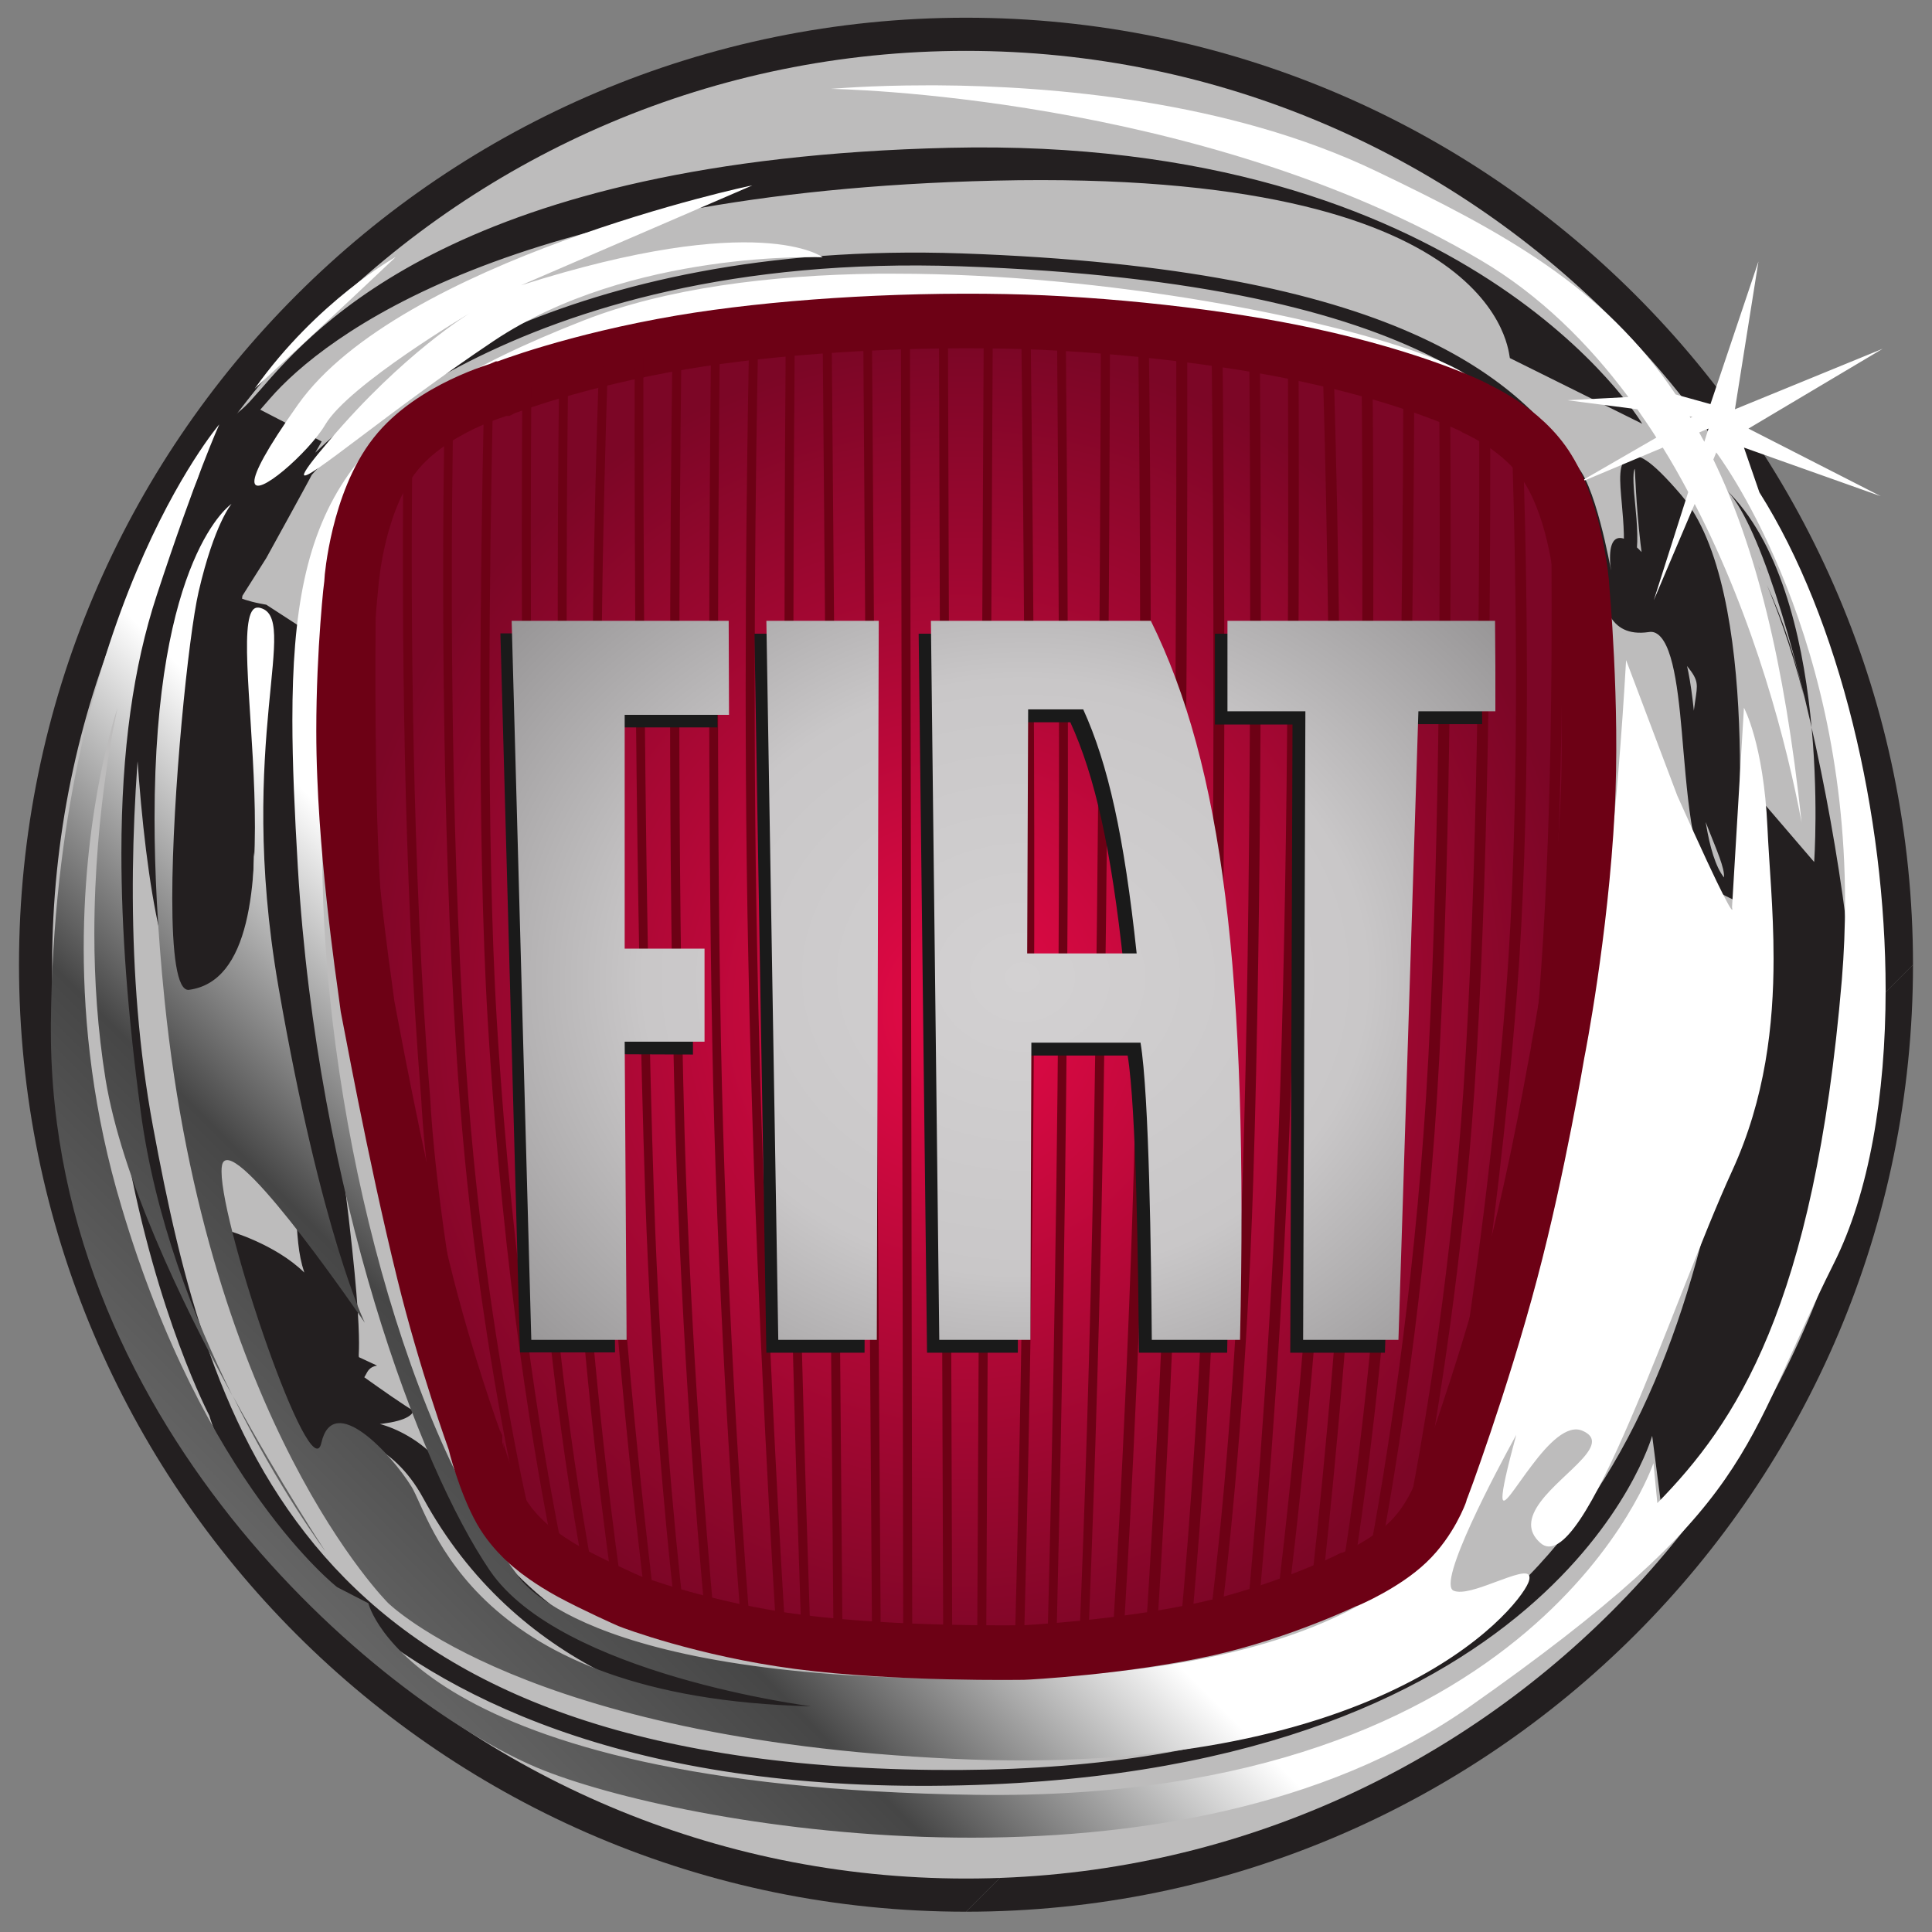 <?xml version="1.0" encoding="UTF-8"?>
<svg xmlns="http://www.w3.org/2000/svg" xmlns:xlink="http://www.w3.org/1999/xlink" viewBox="0 0 600 600">
  <rect x="0" y="0" width="600" height="600" fill="#808080" stroke="none"/>
  <clipPath id="a">
    <path d="m5.9 5.5h588.2v588.2h-588.2z"></path>
  </clipPath>
  <clipPath id="b">
    <path d="m101 481.7s-13.6-20.5-28.7-48.2c14.4 29.2 28.7 48.2 28.7 48.2m389.4-327.5s-4-12.5-23.1-26.3c13.4 14 23.1 26.3 23.1 26.3m-217.9-69.2c-33.4.4-65.6 4.5-91.2 14.5-73.9 28.9-90.5 56.9-90.5 124.1 0 13.6.7 28.7 1.7 45.8 6.1 101.7 37.7 186.1 59.6 218.3 21.9 32.3 99.8 42.2 99.8 42.2-105.9-2.5-118-58.3-124.1-68.2s-24.3-29.8-28-13.6c-3.3 14.8-31-66.6-31-84.3 0-1.6.2-2.7.8-3.2 6.1-5 43.7 50.2 43.7 50.2s-13.4-27.3-26.8-104.2c0-.2-.1-.4-.1-.6-13.2-76.5 7.4-114.8-6-117.3-.1 0-.3 0-.4 0-12.3 0 16.7 113.6-21.3 118.7-3.8.5-5.2-11.6-5.2-28.5 0-32 5-81.4 8.2-95.2 4.9-21.1 10.2-27.2 10.2-27.2s-23.9 15.8-23.9 97.7c0 16.1.9 34.7 3.1 56.3 13.4 131.5 69.4 187.3 69.4 187.3s42.5 42.2 175.2 48.4c132.6 6.2 175.2-45.9 178.9-54.6.3-.7.4-1.2.4-1.7 0-2.7-5.3-.5-11.1 1.6-4.8 1.8-9.9 3.6-12.5 2.5-.6-.3-.9-1-.9-2.2 0-9.6 20.4-46.2 20.4-46.2-3.1 11.3-4.3 17.1-4.3 19.3 0 3.9 3.9-3 9.2-9.9 4.9-6.5 10.9-12.9 15.8-10.6 2 .9 2.8 2 2.8 3.3 0 6.2-18.9 16.4-18.9 25.8 0 1.9.8 3.8 2.8 5.6 13.4 12.4 41.4-75.7 59.6-115.4 10.4-22.6 12.9-45.6 12.9-66 0-15.5-1.4-29.4-1.9-40.7-1.2-26.1-7.3-37.2-7.3-37.2l-3.7 62s.1.4.1.6c0 .8-1.6-.6-17.1-35.3l-15.9-42.1c-11 193.5-54.8 266.7-54.8 266.7s-15.8 48.4-143.6 49.6-146-32.3-146-32.3c-37.1-49-60.5-147.9-60.5-223.3 0-8.6.3-16.9.9-24.8 6.1-76.9 0-98 54.8-121.6s137.5-26.1 137.5-26.1c99.4-2.8 149.4 16.8 174 34.5-3.2-3.3-6.4-6.6-9.8-9.7-2.3-2.2-7.1-4.7-13.8-7.3-30-11.6-99.5-25.7-165.7-25.7-1.8 0-3.6 0-5.5 0m-193.4 35.7s25.6-23.6 43.8-40.9c0 0-24.4 13.6-43.8 40.9m13.4 5c-9.9 14-13.5 21.1-13.5 23.8 0 5.9 17-9.1 22-17.6 7.3-12.4 45-34.7 45-34.7s-20.7 12.4-43.8 39.7c-5.4 6.3-7.8 9.6-7.8 10.5 0 3 26.2-19.6 58.9-41.5 42.6-28.5 102.2-26 102.2-26s-19.5-14.9-93.7 8.7l71.8-31c0-.2-109.5 23.4-141.1 68.1m435.2 8.6 2.9-1.2-1.3 4.1c-.6-1-1.1-2-1.6-2.9m-3-5 .9.1-.6.4c-.1-.2-.2-.4-.3-.5m-266.7-101.7s114.4 1.5 202 53.3c18.1 10.7 33.2 25.6 45.7 42.4l-18.9 1 21.7 2.8c2 2.9 4 5.8 5.9 8.8l-25.1 14.5 27.1-11.4c2.8 4.5 5.4 9.1 7.9 13.8l-10.7 33.6 12.7-29.9c18.8 36.3 28.7 74.9 33.2 98.9-5.3-50.1-14.4-85.9-27.4-112.7l.9-2.2s39.9 52.2 40 139.4c0 7.8-.3 16-1 24.4-8.6 101.7-33 137.7-57.3 162.5l-1.2-12.4s-35.3 105.5-210.5 103-188.6-59.5-188.6-59.5l-9.7-5s-41.4-32.2-66.9-117.9c-8.9-29.5-11.8-57-11.8-80.5 0-44.7 10.5-74.6 10.5-74.6s-7.2 30.7-7.2 70.1c0 14.3 1 29.8 3.5 45.3 5 30.2 23.1 68.4 39.4 98.2-12-24.1-24.1-55.2-28.5-88.3-4.1-30.5-6-56.9-6-80.1 0-32.3 3.8-58.3 10.9-80 12.2-37.2 19.5-53.3 19.5-53.3s-51.1 59.6-52.3 186.1v2.2c0 125.3 106.2 211.3 153.3 229.8 47.5 18.6 197.1 43.4 287.2-19.8 90.1-63.3 84-79.4 113.2-137.7 11-21.9 16.1-52.3 16.1-85 0-54.3-14.2-115-39.2-154.5l-4.8-13.9 42.5 15.1-41.1-21 41.7-24.8-45.9 18.8 7.3-45.9-14.9 44.3-10.8-3c-22.6-33.7-53.7-50.5-92.9-69.3-46-22.1-101.6-26.5-136.3-26.7-1.2 0-2.3 0-3.5 0-17.7 0-29.2 1.1-29.7 1.1"></path>
  </clipPath>
  <linearGradient id="c" gradientTransform="matrix(1176.746 -1124.883 -1124.883 -1176.746 3036900 590315)" gradientUnits="userSpaceOnUse" x1="-1098.164" x2="-1097.928" y1="1550.928" y2="1550.928">
    <stop offset="0" stop-color="#8c8c8c"></stop>
    <stop offset=".5" stop-color="#464646"></stop>
    <stop offset=".75" stop-color="#fff"></stop>
    <stop offset="1" stop-color="#fff"></stop>
  </linearGradient>
  <clipPath id="d">
    <path d="m211.7 106.2c-33.5 5.7-55.2 14.2-55.4 14.3l-.2.1h-.2c-.2.1-21.9 6-33.3 20.5-11.6 14.7-13.5 38.9-13.5 39.1v.1c0 .2-2.5 21.1-2.5 46.6 0 4.6.1 9.3.3 14.1 1.3 34 7.3 71.7 7.3 72.1.1.4 8.1 44.6 17.3 81.9 6.8 27.7 15.7 52.1 15.8 52.4l.1.2v.2c0 .1 3.1 12.5 8 21.2 4.3 7.5 10.6 12 10.6 12l.1.1.1.1s4.3 3.5 10.9 7.1c7.6 4.1 17.7 8.6 18.2 8.8.7.3 23.1 8.8 52.6 12.7 30.8 4.1 69.8 3.4 70.2 3.4.2 0 30.5-1.5 56.9-7.4 23-5.2 43.3-15 43.5-15.1h.1.1c.1 0 11.4-4.9 18.4-11.6 7.1-6.7 10.3-15.6 10.3-15.7.1-.4 12.5-33.3 21.8-68.5 8.6-32.4 14.5-68.2 14.6-68.5.1-.5 7.2-36.6 9.2-75.1 1.7-32.3-1.7-69-1.7-69.4 0-.3-1.7-22-10.5-36.2-7.8-12.8-23-19-23.1-19.1l-.1-.1-.1-.1c-.2-.1-17.7-8.9-51.1-16.1-26.6-5.8-63.5-9.9-94.1-10.5-3.9-.1-7.8-.1-11.8-.1-31.6-.1-64 2.3-88.8 6.5"></path>
  </clipPath>
  <radialGradient id="e" cx="-1098.821" cy="1551.026" gradientTransform="matrix(830.461 0 0 -887.679 912827.125 1377120.625)" gradientUnits="userSpaceOnUse" r=".235">
    <stop offset="0" stop-color="#e60a47"></stop>
    <stop offset="1" stop-color="#7c0626"></stop>
  </radialGradient>
  <clipPath id="f">
    <path d="m5.9 5.5h588.2v588.2h-588.2z"></path>
  </clipPath>
  <clipPath id="g">
    <path d="m158.9 192.8 6.1 223.3h29.6l-.6-92.6h24.8v-28.9h-24.8v-72.6h32.4l-.1-29.2z"></path>
  </clipPath>
  <linearGradient id="h">
    <stop offset="0" stop-color="#d3d1d2"></stop>
    <stop offset=".5" stop-color="#c9c7c8"></stop>
    <stop offset="1" stop-color="#8d8b8c"></stop>
  </linearGradient>
  <radialGradient id="i" cx="-1098.877" cy="1551.022" gradientTransform="matrix(904.895 0 0 -785.15 994680.188 1218089.875)" gradientUnits="userSpaceOnUse" r=".235" xlink:href="#h"></radialGradient>
  <clipPath id="j">
    <path d="m238 192.8 3.7 223.3h30.6l.6-223.3z"></path>
  </clipPath>
  <radialGradient id="k" cx="-1098.877" cy="1551.022" gradientTransform="matrix(904.913 0 0 -785.167 994700.625 1218114.875)" gradientUnits="userSpaceOnUse" r=".235" xlink:href="#h"></radialGradient>
  <clipPath id="l">
    <path d="m381.2 192.8v28.1h24.2l-.7 195.2h29.6l6.2-195.2h24l-.2-28.1z"></path>
  </clipPath>
  <radialGradient id="m" cx="-1098.877" cy="1551.022" gradientTransform="matrix(904.871 0 0 -785.13 994654.188 1218058.125)" gradientUnits="userSpaceOnUse" r=".235" xlink:href="#h"></radialGradient>
  <clipPath id="n">
    <path d="m319.3 220.3h17.1c7.7 16.9 12.7 39.2 16.6 75.8h-34zm-30.2-27.5 2.6 223.3h28.3l.3-92.3h33.9c2.7 16.3 3.3 66.6 3.5 92.3h27.4c2.6-114-5.5-178.4-27.7-223.3z"></path>
  </clipPath>
  <radialGradient id="o" cx="-1098.877" cy="1551.022" gradientTransform="matrix(904.856 0 0 -785.117 994637.625 1218037.875)" gradientUnits="userSpaceOnUse" r=".235" xlink:href="#h"></radialGradient>
  <path clip-path="url(#a)" d="m300 593.7c-162.4 0-294.1-131.7-294.1-294.1s131.7-294.1 294.1-294.1 294.1 131.7 294.1 294.1" fill="#231f20"></path>
  <path clip-path="url(#a)" d="m594.1 299.6c0 162.4-131.7 294.1-294.1 294.1" fill="#231f20"></path>
  <path clip-path="url(#a)" d="m583.8 299.6c0 156.7-127 283.8-283.8 283.8-156.7 0-283.8-127-283.8-283.8 0-156.7 127.1-283.8 283.8-283.8s283.8 127.1 283.8 283.8" fill="#bdbcbc"></path>
  <path clip-path="url(#a)" d="m71.8 156.7c0 .2-31.5 5-31.5 5.2.2.8-1.6 162 27.1 153.8 18.9-8.9 8.7-113.9 8.7-99.8 0 19.7 1.9 52 9.5 102.7 8.5 57.1 4.9 64.3 8.9 76.6-9.2-9-23.6-13-23.6-13l20.4 68.8 15-.2s.2-4.6.4-4.8c.4 0 14.8 1.1 24.7 19.2 57.3 104.9 208.2 64.6 168.7 66.8l62.2-7.5c-182.1 31.2-216.2-52.8-225.4-69.6-5.7-8.4-22.2-17.2-32.6-12.2 0 0 25.3 1 24.2-5.7 7.9 7.7-19.7-12.4-19.7-12.4l1.4 4.4c4.3.4 2.4-4.2 6.9-4.9l-5.6-2.6c-.7-.9 3.1-5.4-10.5-97.1-7.5-50.3-6-89.5-6-109 0-18.9-1.2-20.2-1.2-20.4l-11.1-7.2-2.1-.4c-3.1-.6-6.1-1.6-7.4-2.3.7-1 1.1-2.4 1.1-4.6s-.2-5-.5-8.6c-.4-4.9-.2-22.3-.9-16.5-35.4 306.8 13.6-34.3 7.6-27.8l3.4-3.9c16.7-19.2 74.8-64.1 225-67.6 158.7-3.7 159.5 54.3 160 55.1l41.1 20.4c-.5-.9-54-89.5-215.2-85.7-151.9 3.6-197 55.6-214 75.2l-3.4 3.8c-7 7.6-15 7.7-15 18.9 0 6-6.7 14-6.3 18.9 19.6 34.4 12.8 17.3 15.7-6m434.1-14.8c-3.5 1.5-2.9 7.1-2.2 14.9.5 5.8 1.1 12.4 0 16.9l4 1c1.3-5.3.7-12.2.1-18.3-.4-3.9-.9-9.8-.1-10.8.1.1 1.2 43.8 10.3 54.3 14.3 16.6 7.2 7 7.2 35.9 0 14.2 10.7 30.9 10.2 36.7-5.3-6.7-6.8-24-8.2-39.5-1.6-18.1-2.9-33.6-9.4-38.8 7.9-6.9-19.6-43.3-17.7-18.7 1.3 8.6-2.9-19.3-9-28.9-18.7-29.2-57.6-63.2-192.4-67.9-123.7-4.3-185 46.4-200.8 61.9l2-3.5-20.1-10.4-5.7 60.2 8.6-13.6s13.9-25.2 14.1-25.8c2.2-2.6 60.8-69.7 201.5-64.8 150.1 5.2 177.4 47.8 189.2 66 5.6 8.8 7.1 18.6 8.4 27.2 1.7 11.4 3.4 22.2 16.1 20.4 1.2-.2 2.1.1 3 .8 5.1 4.1 6.5 20.3 7.8 36 1.8 20.7 3.5 40.3 13 45.1l2.7 1.3.3-3c.4-3.8 8.6-93.5-16.8-122.9-9.7-11.3-13.4-12.9-16.1-11.7zm54.3 74.3c-2.6-11.9-6.4-23.5-11.5-34.6 2.8 6.7 7.4 18.5 11.5 34.6m-11.5-34.6c-.6-1.3-1.2-2.7-1.8-4 .6 1.3 1.2 2.7 1.8 4m-12.8-29.7c33.5 32.3 27.5 115.8 27.5 115.8l-16.3-19v80.9l-11.3 22.7c-20.1 107.5-67.8 202.3-254.8 197.2s-215.9-104.9-233.5-199.7c-17.6-94.7 7.5-198.3 7.5-198.3-55.2 164.3 10 288.1 10 288.1s31.4 116.3 224.7 115 223.4-108.7 223.4-108.7l3.5 27.1s44.9-41.1 58.7-127c7.1-43.5-19.9-175.3-39.4-194.1zm11 25.7c-.7-1.4-1-2.1-1-2.1.3.7.6 1.4 1 2.1" fill="#231f20"></path>
  <path clip-path="url(#b)" d="m-267.3 297.2 580.8-555.3 555.2 580.8-580.9 555.3z" fill="url(#c)"></path>
  <path clip-path="url(#d)" d="m106.6 99.6h388v414.3h-388z" fill="url(#e)"></path>
  <path clip-path="url(#f)" d="m318.1 513.2c.2 0 30.5-1.5 56.9-7.4 23-5.2 43.3-15 43.5-15.1h.1.1c.1 0 11.4-4.9 18.4-11.6 7.1-6.7 10.3-15.6 10.3-15.7.1-.4 12.5-33.3 21.8-68.5 8.6-32.4 14.5-68.2 14.6-68.5.1-.5 7.2-36.6 9.2-75.1 1.7-32.3-1.7-69-1.7-69.4 0-.3-1.7-22-10.5-36.2-7.8-12.8-23-19-23.1-19.1l-.1-.1-.1-.1c-.2-.1-17.7-8.9-51.1-16.1-26.6-5.8-63.5-9.9-94.1-10.5-35-.7-72.5 1.8-100.5 6.5-33.5 5.7-55.2 14.2-55.4 14.3l-.2.1h-.2c-.2.1-21.9 6-33.3 20.5-11.6 14.7-13.5 38.9-13.5 39.1v.1c0 .2-2.5 21.1-2.5 46.6 0 4.6.1 9.3.3 14.1 1.3 34 7.3 71.7 7.3 72.1.1.4 8.1 44.6 17.3 81.9 6.8 27.7 15.7 52.1 15.8 52.4l.1.2v.2c0 .1 3.1 12.5 8 21.2 4.3 7.5 10.6 12 10.6 12l.1.1.1.1s4.3 3.5 10.9 7.1c7.6 4.1 17.7 8.6 18.2 8.8.7.3 23.1 8.8 52.6 12.7 30.7 4 69.7 3.3 70.1 3.3z" fill="none" stroke="#6d0115" stroke-miterlimit="33.898" stroke-width="16.949"></path>
  <g fill="#6d0115">
    <path clip-path="url(#f)" d="m184.4 489.5c-1.3-.6-2.1-1-2.1-1-.1 0-.5-.2-1.1-.5l-.2-1.3c-5.3-29.1-13.3-82.4-16-147.3-3.3-76.3-3.1-169.9-2.8-215.2v-3.2c.9-.3 1.8-.6 2.8-.9v3.3c-.3 44.9-.5 139.2 2.8 216 2.7 66 11 119.9 16.2 148.6z"></path>
    <path clip-path="url(#f)" d="m193.1 493.3c-1.1-.4-2.1-.8-3-1.2l-.3-2c-3.8-27.4-10.7-83.4-13.9-154.9-3.4-76.1-2.8-171.7-2.3-215.1v-2.4c.9-.3 1.8-.5 2.8-.8v2.7c-.5 43.2-1.2 139.2 2.3 215.5 3.3 73.2 10.4 130 14.1 156.6zm65.2-387.6c.7 84.3 2.7 327.3 3.3 397.7l.1 5.9c-.9-.1-1.8-.2-2.8-.3l-.1-5.7c-.6-70.4-2.6-312.8-3.3-397.3l-.1-2.5c.9-.1 1.9-.2 2.8-.2zm36.1-1.1 1.3 400.8v5.6c-1 0-1.9 0-2.8 0v-6.4c-.3-83.6-1.1-328.5-1.3-401v-1.9h2.7zm13.9.4-2 400.5v5.4c-1 0-1.9 0-2.8.1v-4.4c.3-71.1 1.6-320.2 2-402.1l-.1-2.6h2.9zm37.5 399c2-33 5.8-102.8 7.3-181.9 1.6-80.6.9-172.3.4-215.3l-.2-2.8c1.1.1 2.2.2 3.3.3l.2 3.5c.5 43.5 1.2 134.4-.4 214.3-1.5 78.4-5.2 147.8-7.2 181.1l-.3 4.8c-1.2.1-2.2.3-3.4.4zm94.8-32.7c-1.3 1.8-2.8 3.5-4.4 5l1.3-7.1c5.8-30 13.3-76.5 17-131 4.4-64.9 5-153.5 4.9-203.9l.1-4.8c1.1.6 2.2 1.2 3.3 1.9v6.4c.1 51-.6 137.2-4.9 200.6-3.7 53.6-11 99.4-16.7 129.5zm32-108.8c2.7-20.9 4.7-41.8 6.1-62.8 3.4-49.5 3.4-105.5 3-141.2l-.1-6c1.4 3.1 2.5 6.2 3.4 9.4l.1 5.5c.3 35.7 0 86.8-3.1 132.4-.6 9.4-1.4 18.7-2.3 28l-1 10c-2.5 12.4-5.1 24.7-7.8 37z"></path>
    <path clip-path="url(#f)" d="m428.7 482.2c-1.1.7-2.3 1.5-3.7 2.4l1-5.7c5.6-30.6 14.2-86.1 17.6-150.7 3.7-70.9 3.7-155.1 3.4-198.3l-.1-6.1c1 .3 2.1.7 3.3 1.2l.2 5.7c.3 43.4.3 127.1-3.4 197.6-3.3 62.8-11.6 117-17.2 148.2zm-40.9 14c2.6-28.5 7.4-87.5 9.8-158.7 2.6-79.9 2.6-174.6 2.4-220.4l-.1-6.5c1.2.2 2.3.5 3.4.7v6.3c.2 46 .2 140.3-2.4 220-2.3 70.7-7.1 129.4-9.7 158.2l-.3 3.5c-1.1.3-2.2.7-3.4 1zm-11.5 2.7c2.9-24.2 7.6-71.1 9.6-132.2 2.8-88.8 2.5-200.8 2.1-252.6l-.1-5.8c1.1.2 2.2.4 3.3.6l.1 6c.4 52.2.7 163.5-2.1 251.9-1.9 60.1-6.5 106.5-9.4 131.2l-.5 4.5c-1.1.3-2.3.6-3.5.8zm-9.3 2c2.3-25.6 6.2-76.3 8-138 2.6-86.2 1.9-195.3 1.3-252.3l-.1-4.1c1.1.2 2.3.3 3.4.5l.1 5.4c.6 57.4 1.2 165.2-1.3 250.5-1.8 60.7-5.6 110.8-7.9 136.9l-.4 4.7c-1.1.2-2.2.5-3.4.7zm-10.9 2.1c1.9-29.9 5.5-92.4 7.1-159.4 2.1-89.1 2.2-188.4 2.1-234.9l-.1-3.5c1.1.1 2.2.3 3.4.4l.1 3.9c.1 46.9 0 145.6-2.1 234.2-1.6 66.2-5.1 128-7 158.3l-.3 4.5c-1.2.2-2.1.4-3.4.6zm-11.4-395.8c-.1 47.6-.6 155.6-2.2 247.7-.9 49.5-2.3 99-4.3 148.4l-.3 5.9c-.9.1-1.9.2-2.8.2l.3-5.2c1.2-28.6 3.2-84.9 4.3-149.3 1.6-92.6 2-201.2 2.2-248.4v-3.3c.9.1 1.9.1 2.8.2zm-13.7-2.2c.4 42 1 124.2.4 201.7-.6 83.9-2.4 163.9-3.2 198.4l-.1 4.8c-.9.1-1.9.1-2.8.2l.1-4.1c.9-33.9 2.7-114.7 3.3-199.3.5-77-.1-158.7-.4-200.9v-3.3c.9 0 1.9.1 2.8.1zm-10.9-.2c.6 48.2 1.4 134.4 1 215.7-.4 75.7-2 148.1-3 186l-.1 3.9-2.8.1.1-4.6c1-38 2.6-110.1 2.9-185.5.4-80.9-.4-166.7-1-215l-.1-3.5 2.8.1zm-98.2 398c-1-.2-1.9-.5-2.9-.7l-.2-1.8c-2.3-25.2-7-81.7-9-148.1-2.5-84.7-1.7-190.6-1-240.5v-2.2c.9-.2 1.9-.3 2.8-.5v2.2c-.6 49.6-1.4 155.9 1 240.8 2 67.3 6.8 124.4 9 149zm-18.8-5.7c-1-.4-2-.7-2.9-1.1l-.2-2.1c-4.2-35.4-12.5-111.9-15.1-193.1-2.2-68.7-.3-145.3 1-183.8v-2.8c.9-.2 1.9-.4 2.8-.7v2.4c-1.3 38.1-3.2 115.5-1 184.8 2.6 82.3 11.1 159.8 15.2 194.4zm-79-141.1c-3.4-16.5-5.4-28.6-5.4-28.8l-.5-7.2c-2-24.7-3.7-52.4-4.1-76-.5-27.9-.3-55.8 0-76.7l-.1-2.7c.8-3.3 1.9-6.5 3.1-9.7l-.2 14.8c-.3 20.6-.5 47.4 0 74.2.5 29.9 3.2 66.3 5.7 94.9zm24.1 88.1c-1.9-5.6-4.1-12.3-6.4-19.6l-1.7-9.8c-4.3-25.6-8.2-52.8-9.3-73.6-5.7-69.4-5.9-149.5-5.6-192.1l.1-7.8c.9-1 1.8-1.9 2.7-2.7v7.4c-.4 41.7-.2 124 5.6 195.1 1.3 24.3 6.3 57.3 11.5 86.2zm13.7 14.5c-5.7-28.1-12.7-69.6-16.4-117-5.7-73.6-5.5-160.2-4.9-203.1l.1-8.9c-.8.4-1.8.9-2.8 1.6v7.4c-.6 42.9-.7 129.5 4.9 203.2 3.6 47.2 10.6 88.6 16.3 116.8l3.5 16.7c.6.7 1.3 1.4 2 2 .5.5 1 .9 1.6 1.4zm50.2 39.9c-2.6-23.2-7.1-70.2-9-126.9-3.1-93.3-3.3-209.7-3.3-258.1v-2.4c-.9.2-1.9.4-2.8.6l.1 2.1c-.1 48.6.2 164.8 3.3 257.9 1.9 55.4 6.2 101.6 8.9 125.4l.2 2c.9.3 1.9.6 2.9.9z"></path>
    <path clip-path="url(#f)" d="m153.1 124.3c-1 .4-2 .8-2.8 1.1l-.1 4.2c-.9 43.5-2.2 130.6 1.3 187.8 4.9 81.1 15.1 138.6 20.1 163.3l.5 2.4c1.1.7 2.3 1.4 3.3 2l-.6-3c-4.8-23.4-15.4-81.7-20.5-164.9-3.5-57.6-2.2-145.5-1.3-188.7l.1-4.4m70.5-16.9-2.8.4v2.3c-.5 45.4-1.1 135 .4 213.6 1.4 74.7 6 142.8 8.6 176.5l.3 4.7c.9.2 1.9.4 2.8.6l-.3-4.1c-2.6-33.2-7.2-102-8.7-177.6-1.5-78.6-.8-168.4-.4-213.7zm11.8-1.6c-.9.1-1.9.2-2.8.3v2.3c-.7 37-1.8 113.5-.2 189.7 1.7 86.6 6.2 168.4 8.4 204.3l.2 4.3c1 .2 1.9.3 2.9.5l-.3-4.8c-2.2-35.8-6.7-117.7-8.4-204.4-1.6-76.3-.5-152.9.2-189.8zm11.4-1.2c-.9.1-1.9.2-2.8.3v2.3c-.3 39.7-.7 123.1.2 204.1.9 78.5 3.3 156.1 4.5 191.6l.2 5.1c.9.1 1.9.3 2.8.4l-.2-5.5c-1.2-35.5-3.6-113.1-4.5-191.7-1-81.3-.5-165.2-.2-204.6zm24.1-1.9c-1 .1-1.9.1-2.9.2l.1 1.5c.5 72.8 2.1 320.8 2.7 401.2v4.8c1 .1 1.9.2 2.8.2l-.1-4.9c-.5-80.2-2.2-328.9-2.7-401.6zm11.6-.5c-.9 0-1.9.1-2.8.1l.1 2.7.7 399.5v6.6c.7 0 1.2.1 1.5.1h1.3v-6.9c-.1-74.7-.6-322.4-.7-399.4zm114.7 390.4c4-33.8 11.3-103.6 14.4-187.2 2.3-62.3.5-145.9-.7-187.7l-.2-4.5c1.2.3 2.3.6 3.4.8l.2 4.6c1.2 42.2 3 125 .7 186.8-3.1 83.6-10.3 153.3-14.4 187.3l-.5 3.9c-1.2.4-2.3.8-3.5 1.2z"></path>
    <path clip-path="url(#f)" d="m411.2 487.6c3.2-29.4 8.9-87.5 12.4-160 3.3-69.6 3.1-159.4 2.7-207.1l-.1-3.5c-1.1-.3-2.2-.6-3.4-1l.1 4.1c.4 47.5.6 137.6-2.7 207.2-3.5 73.4-9.3 132-12.5 160.9l-.6 5.3c1-.5 2.2-1 3.5-1.6zm10.2-6.4c3.9-26.3 9.3-69.3 12.3-124.3 4.5-81.7 5.3-186 5.5-232.6l-.1-3.1c-.9-.3-2-.7-3.3-1.1v3.1c-.1 46-.9 151.2-5.5 233.5-3.2 57.2-8.8 101.4-12.8 127.2l-.8 5.1c1.2-.6 2.4-1.2 3.6-1.9zm29.1-34.1s3-8.2 6.7-20l1.4-9.2c4.5-30.4 9.3-68.3 12.5-109.4 4.2-54.7 3.3-121.3 2.1-161.4l-.3-7.6c-1.1-1.1-2.3-2.2-3.5-3.2l.3 6.2c1.2 39.4 2.4 109.1-2 165.8-3.7 47.7-9.6 91.1-14.7 123.5z"></path>
  </g>
  <path clip-path="url(#f)" d="m215.2 327.5v-28.9h-24.8l.1-72.7h32.3l-.2-29.2h-67.2l6.1 223.3h29.5l-.6-92.6zm19.1-130.7 3.7 223.3h30.5l.6-223.3zm195.8 223.3 6.3-195.2h23.9l-.2-28.1h-82.8v28.2h24.1l-.7 195.1zm-115-120 .3-75.8h17c7.7 16.9 12.7 39.2 16.6 75.8zm-27.2 120h28.2l.3-92.3h33.8c2.7 16.3 3.3 66.6 3.5 92.3h27.4c2.6-114-5.4-178.4-27.6-223.3h-68.2z" fill="#1a1a1a"></path>
  <path clip-path="url(#g)" d="m158.9 192.8h67.5v223.3h-67.5z" fill="url(#i)"></path>
  <path clip-path="url(#j)" d="m238 192.8h34.9v223.3h-34.9z" fill="url(#k)"></path>
  <path clip-path="url(#l)" d="m381.2 192.8h83.2v223.3h-83.2z" fill="url(#m)"></path>
  <path clip-path="url(#n)" d="m289.1 192.8h98.6v223.3h-98.6z" fill="url(#o)"></path>
</svg>

